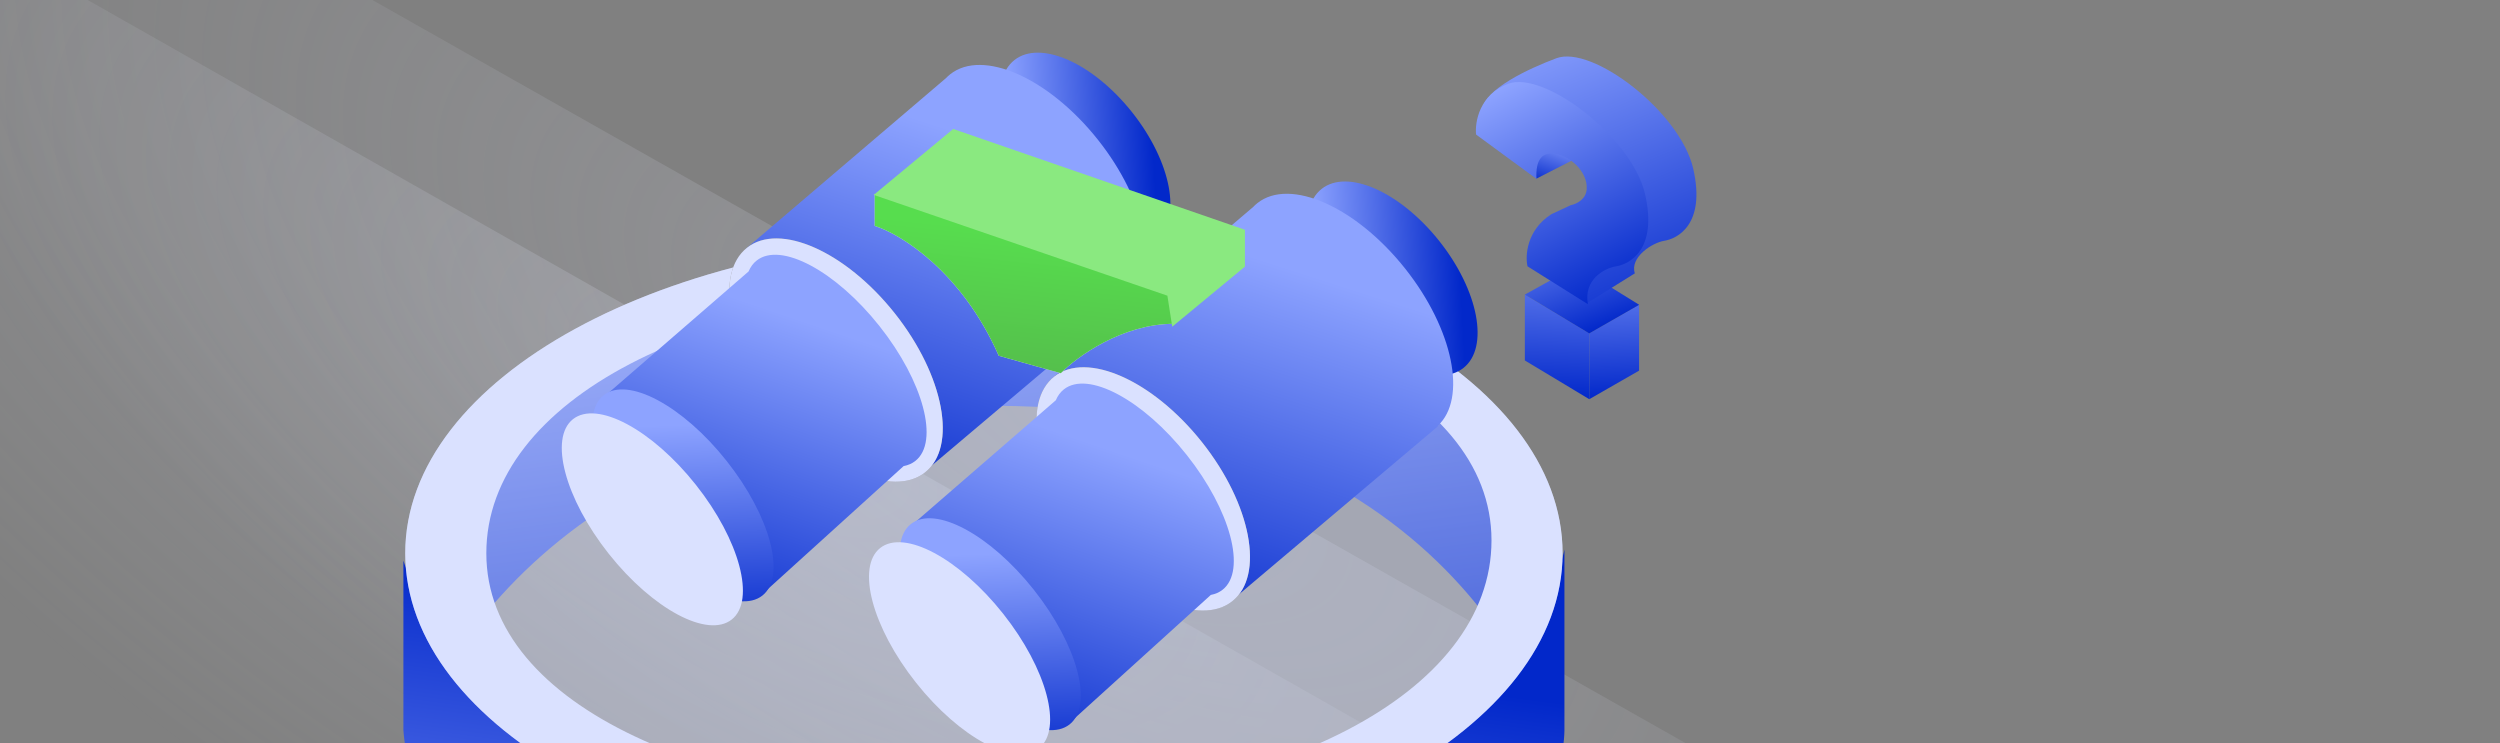 <svg width="471" height="140" viewBox="0 0 471 140" fill="none" xmlns="http://www.w3.org/2000/svg">
<rect x="0" y="0" width="471" height="140" fill="#808080" stroke="none"/>
<path opacity="0.2" d="M470.037 226.287L13.618 -32L-64 10.487V226.287H470.037Z" fill="url(#paint0_radial_4791_13640)"/>
<path opacity="0.2" d="M415.264 226.286L-6.067 -12.819V226.286H415.264Z" fill="url(#paint1_radial_4791_13640)"/>
<path d="M293.003 107.011V141.037C293.003 141.037 276.801 76.456 187.077 76.456C97.353 76.456 77.734 138.954 77.734 138.954V107.011C79.101 86.294 104.728 50.069 187.077 50.069C271.37 50.069 292.775 89.766 293.003 107.011Z" fill="url(#paint2_linear_4791_13640)"/>
<path d="M294.74 137.565V103.539C294.74 103.539 286.06 153.884 189.884 159.439C93.707 164.995 76 105.622 76 105.622V137.565C77.389 158.282 103.429 194.507 187.106 194.507C272.759 194.507 294.509 154.81 294.74 137.565Z" fill="url(#paint3_linear_4791_13640)"/>
<path d="M294.392 104.234C294.392 137.216 245.581 163.953 185.37 163.953C125.158 163.953 76.347 137.216 76.347 104.234C76.347 71.251 125.158 44.514 185.37 44.514C245.581 44.514 294.392 71.251 294.392 104.234ZM91.624 104.234C91.624 133.194 134.25 151.463 187.12 151.463C239.99 151.463 280.998 130.764 280.998 101.803C280.998 72.843 238.372 54.574 185.502 54.574C132.632 54.574 91.624 75.273 91.624 104.234Z" fill="#DAE1FF"/>
<path opacity="0.4" d="M294.393 104.234C294.393 137.216 245.581 163.953 185.37 163.953C125.158 163.953 76.347 137.216 76.347 104.234C76.347 71.251 125.158 44.514 185.37 44.514C245.581 44.514 294.393 71.251 294.393 104.234Z" fill="#DAE1FF"/>
<ellipse cx="204.478" cy="28.182" rx="11.272" ry="21.516" transform="rotate(-38.408 204.478 28.182)" fill="url(#paint4_linear_4791_13640)"/>
<path fill-rule="evenodd" clip-rule="evenodd" d="M212.983 55.959C218.567 50.833 215.925 37.778 206.876 26.365C197.611 14.678 185.136 9.139 179.014 13.993C178.734 14.215 178.472 14.455 178.228 14.712L140.475 46.9L175.467 87.77L213.04 56.028L212.983 55.959Z" fill="url(#paint5_linear_4791_13640)"/>
<path d="M153.901 69.072C156.799 72.727 158.631 76.634 159.266 79.977C159.906 83.346 159.314 85.998 157.592 87.364C155.869 88.73 153.152 88.701 150.017 87.309C146.907 85.928 143.522 83.254 140.623 79.599C137.725 75.943 135.893 72.037 135.258 68.694C134.618 65.324 135.21 62.672 136.933 61.306C138.655 59.941 141.373 59.969 144.507 61.361C147.617 62.742 151.003 65.416 153.901 69.072Z" stroke="#999999"/>
<path d="M168.201 59.361C172.794 65.154 175.706 71.355 176.718 76.68C177.735 82.032 176.816 86.354 173.974 88.608C171.131 90.861 166.713 90.77 161.735 88.56C156.78 86.36 151.407 82.11 146.814 76.317C142.221 70.524 139.309 64.323 138.297 58.998C137.28 53.646 138.199 49.324 141.041 47.07C143.884 44.816 148.302 44.908 153.28 47.118C158.235 49.318 163.608 53.567 168.201 59.361Z" stroke="#999999"/>
<ellipse cx="157.507" cy="67.839" rx="14.147" ry="27.004" transform="rotate(-38.408 157.507 67.839)" fill="#DAE1FF"/>
<path fill-rule="evenodd" clip-rule="evenodd" d="M172.467 86.827C176.997 83.236 173.971 71.876 165.709 61.455C157.447 51.035 147.078 45.498 142.548 49.09C141.885 49.615 141.384 50.306 141.038 51.136L113.858 74.693L143.521 112.018L170.24 87.811C171.083 87.654 171.832 87.33 172.467 86.827Z" fill="url(#paint6_linear_4791_13640)"/>
<ellipse cx="128.682" cy="93.33" rx="10.467" ry="24.079" transform="rotate(-38.408 128.682 93.33)" fill="url(#paint7_linear_4791_13640)"/>
<ellipse cx="122.903" cy="97.844" rx="10.467" ry="24.079" transform="rotate(-38.408 122.903 97.844)" fill="#DAE1FF"/>
<ellipse cx="262.357" cy="52.454" rx="11.272" ry="21.516" transform="rotate(-38.408 262.357 52.454)" fill="url(#paint8_linear_4791_13640)"/>
<path fill-rule="evenodd" clip-rule="evenodd" d="M270.862 80.231C276.446 75.105 273.804 62.049 264.755 50.636C255.49 38.949 243.015 33.41 236.893 38.264C236.613 38.486 236.351 38.726 236.107 38.983L198.354 71.171L233.346 112.042L270.919 80.299L270.862 80.231Z" fill="url(#paint9_linear_4791_13640)"/>
<path d="M211.78 93.344C214.678 96.999 216.51 100.906 217.145 104.249C217.785 107.618 217.193 110.27 215.471 111.636C213.748 113.002 211.031 112.973 207.896 111.581C204.786 110.2 201.401 107.526 198.502 103.871C195.604 100.215 193.772 96.309 193.137 92.966C192.497 89.596 193.089 86.944 194.812 85.578C196.534 84.213 199.251 84.241 202.386 85.633C205.496 87.014 208.882 89.688 211.78 93.344Z" stroke="#999999"/>
<path d="M226.08 83.632C230.673 89.426 233.585 95.627 234.597 100.952C235.614 106.304 234.695 110.626 231.853 112.88C229.01 115.133 224.592 115.042 219.614 112.832C214.659 110.632 209.286 106.382 204.693 100.589C200.1 94.796 197.188 88.595 196.176 83.269C195.159 77.918 196.078 73.596 198.92 71.342C201.763 69.088 206.181 69.18 211.159 71.39C216.114 73.59 221.487 77.839 226.08 83.632Z" stroke="#999999"/>
<ellipse cx="215.386" cy="92.111" rx="14.147" ry="27.004" transform="rotate(-38.408 215.386 92.111)" fill="#DAE1FF"/>
<path fill-rule="evenodd" clip-rule="evenodd" d="M230.346 111.098C234.876 107.507 231.851 96.148 223.589 85.727C215.327 75.306 204.957 69.77 200.427 73.361C199.764 73.886 199.264 74.578 198.917 75.408L171.737 98.964L201.4 136.29L228.119 112.082C228.962 111.926 229.711 111.602 230.346 111.098Z" fill="url(#paint10_linear_4791_13640)"/>
<ellipse cx="186.561" cy="117.602" rx="10.467" ry="24.079" transform="rotate(-38.408 186.561 117.602)" fill="url(#paint11_linear_4791_13640)"/>
<ellipse cx="180.782" cy="122.116" rx="10.467" ry="24.079" transform="rotate(-38.408 180.782 122.116)" fill="#DAE1FF"/>
<path d="M164.793 42.56V36.535L220.119 55.342L221.215 61.002C211.427 61.002 202.894 67.21 199.851 70.315L188.165 67.028C181.153 51.106 169.662 44.082 164.793 42.56Z" fill="#DAE1FF"/>
<path d="M164.793 42.56V36.535L220.119 55.342L221.215 61.002C211.427 61.002 202.894 67.21 199.851 70.315L188.165 67.028C181.153 51.106 169.662 44.082 164.793 42.56Z" fill="url(#paint12_linear_4791_13640)"/>
<path d="M179.583 24.301L164.61 36.718L219.936 55.707L220.849 61.55L234.544 50.229V43.291L179.583 24.301Z" fill="#8AE980"/>
<path d="M298.054 29.263L289.44 33.668L288.027 28.294L291.83 24.007L298.054 29.263Z" fill="url(#paint13_linear_4791_13640)"/>
<path d="M287.281 55.498L299.421 62.796V75.208L287.281 67.909V55.498Z" fill="url(#paint14_linear_4791_13640)"/>
<path d="M308.802 57.417L299.422 62.795V75.207L308.802 69.829V57.417Z" fill="url(#paint15_linear_4791_13640)"/>
<path d="M287.281 55.498L297.003 50.104L308.818 57.422L299.41 62.815L287.281 55.498Z" fill="url(#paint16_linear_4791_13640)"/>
<path d="M279.236 20.611L298.546 28.893C298.118 21.072 307.143 31.799 301.331 35.553C296.682 38.556 298.538 55.104 298.982 57.122L308.004 51.497C307.017 48.489 311.26 45.724 313.561 45.361C315.862 44.998 321.431 42.455 319.01 31.799C316.588 21.144 299.999 8.43 293.219 10.973C287.794 13.007 279.832 16.769 279.236 20.611Z" fill="url(#paint17_linear_4791_13640)"/>
<path d="M278.092 25.348L289.474 33.702C289.273 30.045 290.591 28.905 292.259 28.926C295.519 28.967 299.179 32.269 298.931 35.658C298.797 37.49 297.16 38.399 295.891 38.667L292.259 40.362C287.609 43.365 287.334 48.152 287.778 50.17L299.16 57.314C298.313 52.713 302.188 50.533 304.488 50.17C306.789 49.807 312.359 47.264 309.937 36.608C307.515 25.953 290.927 13.239 284.146 15.782C278.721 17.816 277.849 23.007 278.092 25.348Z" fill="url(#paint18_linear_4791_13640)"/>
<defs>
<radialGradient id="paint0_radial_4791_13640" cx="0" cy="0" r="1" gradientUnits="userSpaceOnUse" gradientTransform="translate(199.204 79.002) rotate(29.243) scale(249.774 111.904)">
<stop stop-color="#E8ECFF"/>
<stop offset="1" stop-color="#E8ECFF" stop-opacity="0"/>
</radialGradient>
<radialGradient id="paint1_radial_4791_13640" cx="0" cy="0" r="1" gradientUnits="userSpaceOnUse" gradientTransform="translate(144.526 79.002) rotate(29.251) scale(249.708 111.895)">
<stop stop-color="#E8ECFF"/>
<stop offset="1" stop-color="#E8ECFF" stop-opacity="0"/>
</radialGradient>
<linearGradient id="paint2_linear_4791_13640" x1="246.025" y1="118.531" x2="233.233" y2="24.6" gradientUnits="userSpaceOnUse">
<stop stop-color="#0228CA"/>
<stop offset="1" stop-color="#8EA3FF"/>
</linearGradient>
<linearGradient id="paint3_linear_4791_13640" x1="247.005" y1="126.045" x2="234.408" y2="220.03" gradientUnits="userSpaceOnUse">
<stop stop-color="#0228CA"/>
<stop offset="1" stop-color="#8EA3FF"/>
</linearGradient>
<linearGradient id="paint4_linear_4791_13640" x1="173.298" y1="46.819" x2="195.639" y2="62.697" gradientUnits="userSpaceOnUse">
<stop stop-color="#8DA3FF"/>
<stop offset="1" stop-color="#0228CA"/>
</linearGradient>
<linearGradient id="paint5_linear_4791_13640" x1="199.422" y1="30.922" x2="176.223" y2="102.887" gradientUnits="userSpaceOnUse">
<stop stop-color="#8DA3FF"/>
<stop offset="1" stop-color="#0228CA"/>
</linearGradient>
<linearGradient id="paint6_linear_4791_13640" x1="161.306" y1="63.835" x2="140.811" y2="124.212" gradientUnits="userSpaceOnUse">
<stop stop-color="#8DA3FF"/>
<stop offset="1" stop-color="#0228CA"/>
</linearGradient>
<linearGradient id="paint7_linear_4791_13640" x1="134.576" y1="81.165" x2="110.352" y2="113.877" gradientUnits="userSpaceOnUse">
<stop stop-color="#8DA3FF"/>
<stop offset="1" stop-color="#0228CA"/>
</linearGradient>
<linearGradient id="paint8_linear_4791_13640" x1="231.177" y1="71.091" x2="253.518" y2="86.969" gradientUnits="userSpaceOnUse">
<stop stop-color="#8DA3FF"/>
<stop offset="1" stop-color="#0228CA"/>
</linearGradient>
<linearGradient id="paint9_linear_4791_13640" x1="257.301" y1="55.194" x2="234.102" y2="127.158" gradientUnits="userSpaceOnUse">
<stop stop-color="#8DA3FF"/>
<stop offset="1" stop-color="#0228CA"/>
</linearGradient>
<linearGradient id="paint10_linear_4791_13640" x1="219.185" y1="88.106" x2="198.69" y2="148.484" gradientUnits="userSpaceOnUse">
<stop stop-color="#8DA3FF"/>
<stop offset="1" stop-color="#0228CA"/>
</linearGradient>
<linearGradient id="paint11_linear_4791_13640" x1="192.455" y1="105.437" x2="168.231" y2="138.149" gradientUnits="userSpaceOnUse">
<stop stop-color="#8DA3FF"/>
<stop offset="1" stop-color="#0228CA"/>
</linearGradient>
<linearGradient id="paint12_linear_4791_13640" x1="207.745" y1="45.229" x2="204.108" y2="80.038" gradientUnits="userSpaceOnUse">
<stop stop-color="#57DD4E"/>
<stop offset="1" stop-color="#54B54B"/>
</linearGradient>
<linearGradient id="paint13_linear_4791_13640" x1="295.864" y1="26.397" x2="292.989" y2="35.666" gradientUnits="userSpaceOnUse">
<stop stop-color="#8DA3FF"/>
<stop offset="1" stop-color="#0228CA"/>
</linearGradient>
<linearGradient id="paint14_linear_4791_13640" x1="290.724" y1="40.357" x2="289.517" y2="74.996" gradientUnits="userSpaceOnUse">
<stop stop-color="#8DA3FF"/>
<stop offset="1" stop-color="#0228CA"/>
</linearGradient>
<linearGradient id="paint15_linear_4791_13640" x1="306.142" y1="43.752" x2="307.414" y2="75.002" gradientUnits="userSpaceOnUse">
<stop stop-color="#8DA3FF"/>
<stop offset="1" stop-color="#0228CA"/>
</linearGradient>
<linearGradient id="paint16_linear_4791_13640" x1="299.318" y1="33.965" x2="308.855" y2="59.104" gradientUnits="userSpaceOnUse">
<stop stop-color="#8DA3FF"/>
<stop offset="1" stop-color="#0228CA"/>
</linearGradient>
<linearGradient id="paint17_linear_4791_13640" x1="287.538" y1="5.939" x2="311.422" y2="63.619" gradientUnits="userSpaceOnUse">
<stop stop-color="#8DA3FF"/>
<stop offset="1" stop-color="#0228CA"/>
</linearGradient>
<linearGradient id="paint18_linear_4791_13640" x1="287.538" y1="14.013" x2="308.291" y2="53.71" gradientUnits="userSpaceOnUse">
<stop stop-color="#8DA3FF"/>
<stop offset="1" stop-color="#0228CA"/>
</linearGradient>
</defs>
</svg>
